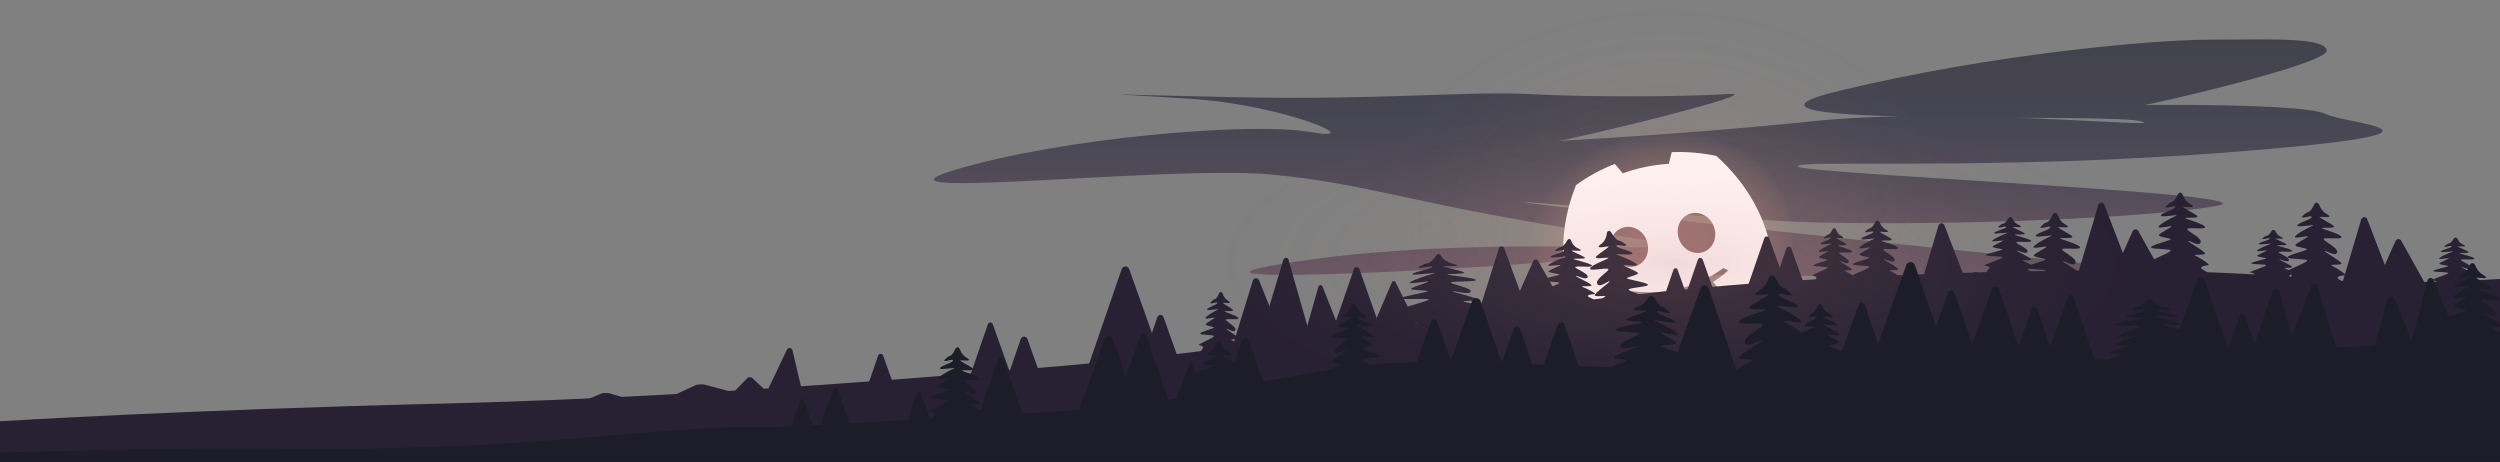 <svg width="2560" height="473" viewBox="0 0 2560 473" fill="none" xmlns="http://www.w3.org/2000/svg">
<rect x="0" y="0" width="2560" height="473" fill="#808080" stroke="none"/>
<path opacity="0.6" d="M1622.14 265.21C1492.77 277.61 1131.32 294.62 1346.46 265.21C1561.6 235.8 1850.07 269.95 1650.39 240.49C1450.71 211.03 1404.1 187.96 1299.95 178.59C1195.79 169.22 869.96 206.44 978.07 173.9C1086.18 141.35 1280.22 124.45 1341.89 135.22C1403.55 146 1316.4 107.54 1219.77 101.22C1123.14 94.9 1110.85 96.33 1262.94 99.49C1415.02 102.65 1504.57 93.05 1564.95 96.3C1625.33 99.55 1724.04 99.24 1769.64 96.3C1815.24 93.36 1603.02 144.57 1593.78 144.51C1584.54 144.45 1710.72 139.19 1857.3 124.02C2003.88 108.84 2229.56 133 2191.28 124.02C2153 115.04 1723.56 131.63 1882.84 93.14C2042.12 54.65 2206.15 40.65 2262.61 40.65C2319.07 40.65 2380.14 37.48 2382.56 51.49C2384.98 65.49 2198.78 108.01 2195.01 107.65C2191.24 107.3 2360.63 105.75 2381.09 116.59C2401.55 127.43 2544.37 134.94 2291.97 155.19C2039.57 175.44 1830.6 162.76 1841.4 170.64C1852.2 178.53 2341.32 198.65 2268.83 211.04C2196.34 223.43 2004.94 230.92 1865.48 227.95C1726.02 224.98 1332.19 182.23 1740.02 227.95C2147.84 273.67 2356.22 285.07 2108.67 285.22C1861.12 285.37 1802.98 279.16 1746.66 282.26C1690.33 285.37 1613.37 263.66 1613.37 263.66" fill="url(#paint0_linear_4503_28016)"/>
<path opacity="0.2" d="M1710.43 456.98C1879.09 456.98 2015.82 354.762 2015.82 228.67C2015.82 102.578 1879.09 0.36 1710.43 0.36C1541.77 0.36 1405.04 102.578 1405.04 228.67C1405.04 354.762 1541.77 456.98 1710.43 456.98Z" fill="url(#paint1_radial_4503_28016)"/>
<path opacity="0.6" d="M1719.9 362.12C1794.99 347.457 1846 285.13 1833.85 222.909C1821.7 160.688 1750.98 122.134 1675.9 136.797C1600.82 151.46 1549.8 213.787 1561.95 276.008C1574.1 338.229 1644.82 376.783 1719.9 362.12Z" fill="url(#paint2_radial_4503_28016)"/>
<path d="M1757.64 159.72C1742.81 156.53 1727.43 155.16 1711.86 155.8C1711.74 156.18 1711.63 156.57 1711.51 156.98C1710.79 159.49 1710.07 162.41 1709.5 165.1C1709.31 166.02 1709.13 166.91 1708.98 167.75C1692.5 168.77 1676.72 172.04 1661.63 177.57C1659.33 174.49 1656.12 170.68 1653.5 167.9C1639.09 173.48 1625.78 180.81 1613.81 189.57C1611.48 195.41 1609.49 201.17 1607.82 206.84C1601.91 226.86 1599.93 245.85 1601.04 264.05C1601.93 278.74 1604.84 292.91 1609.3 306.67C1609.67 307.82 1610.06 308.97 1610.45 310.12C1615.96 312.49 1621.34 314.52 1626.63 316.26C1628.29 316.81 1629.94 317.32 1631.57 317.81C1644.59 321.69 1656.98 323.82 1668.97 324.82C1671.87 318.42 1674.22 311.76 1675.98 304.9C1669.27 303.95 1662.7 302.42 1656.35 300.38C1657.58 299.03 1658.77 297.64 1659.9 296.22C1697.61 304.33 1734.63 296.65 1764.67 274.51C1766.36 275.34 1768.07 276.13 1769.78 276.87C1764.94 281.24 1759.68 285.23 1754.04 288.74C1758.76 294.24 1763.91 299.36 1769.47 304.01C1785.36 295.4 1800.9 284.05 1815.78 267.57C1809.7 223.34 1789.06 188.18 1757.64 159.73V159.72ZM1673.21 272.98C1662.98 275.1 1652.41 267.75 1649.77 256.68C1647.12 245.61 1653.15 234.81 1663.56 232.65C1673.97 230.49 1684.53 237.84 1687.01 248.96C1689.67 260.02 1683.63 270.82 1673.22 272.98H1673.21ZM1742.01 258.72C1731.78 260.84 1721.21 253.49 1718.56 242.42C1715.91 231.35 1721.94 220.55 1732.35 218.39C1742.76 216.23 1753.32 223.58 1755.8 234.7C1758.45 245.77 1752.42 256.56 1742.01 258.72Z" fill="#FFF3F3"/>
<path d="M1252.24 301.25C1251.28 298.52 1249.37 298.23 1248.25 300.69C1246.95 303.55 1245.55 305.82 1244.28 306.25C1242.07 307.01 1242.07 307.49 1239.93 309.4C1238.13 311.01 1241.36 310.77 1243.11 310.16C1244.72 309.6 1248.01 309.11 1245.87 311.11C1244.09 312.77 1235.79 315.23 1236.06 316.93C1236.33 318.63 1250.08 315.59 1247.32 316.93C1241.05 319.96 1234.2 324.46 1234.33 325.8C1234.47 327.14 1243.65 324.75 1243.86 325.32C1244.07 325.89 1236.12 330.09 1234.74 331.8C1233.36 333.51 1242.75 334.38 1243.17 335.33C1243.59 336.28 1228.46 339.9 1228.95 341.68C1229.45 343.46 1245.1 342.47 1243.03 344.57C1240.96 346.67 1226.31 352.78 1227.56 353.16C1228.81 353.54 1233.36 354.69 1231.7 356.59C1230.04 358.5 1226.58 365.17 1227.48 365.75C1228.38 366.33 1266.93 373.57 1266.93 373.57C1266.93 373.57 1268.17 364.03 1271.49 364.99C1274.81 365.94 1271.35 361.75 1266.93 359.27C1262.51 356.79 1268.45 355.65 1270.52 355.65C1272.59 355.65 1265.68 350.5 1261.82 348.59C1257.95 346.68 1265.55 348.02 1267.9 346.87C1270.25 345.73 1254.64 337.05 1255.88 336.67C1257.12 336.29 1264.03 341.53 1265 337.72C1265.97 333.91 1253.4 328.28 1255.47 327.13C1257.54 325.99 1269.7 328.18 1268.04 325.51C1266.38 322.84 1252.64 319.31 1253.88 318.74C1255.12 318.17 1263.34 319.22 1262.65 317.5C1261.96 315.78 1250.22 310.06 1252.57 310.06C1254.92 310.06 1260.93 311.01 1258.99 309.01C1257.95 307.93 1254.28 307.01 1252.24 301.24V301.25Z" fill="#282133"/>
<path d="M1880.35 235.7C1879.39 233.26 1877.48 233 1876.36 235.2C1875.06 237.76 1873.66 239.78 1872.39 240.17C1870.18 240.85 1870.18 241.28 1868.04 242.98C1866.24 244.41 1869.47 244.2 1871.22 243.66C1872.83 243.16 1876.12 242.72 1873.98 244.51C1872.2 245.99 1863.9 248.19 1864.17 249.71C1864.44 251.23 1878.19 248.52 1875.43 249.71C1869.16 252.42 1862.31 256.44 1862.44 257.63C1862.58 258.82 1871.76 256.69 1871.97 257.2C1872.18 257.71 1864.23 261.46 1862.85 262.99C1861.47 264.52 1870.86 265.29 1871.28 266.14C1871.69 266.99 1856.57 270.23 1857.06 271.81C1857.56 273.4 1873.21 272.51 1871.14 274.39C1869.07 276.27 1854.42 281.72 1855.67 282.06C1856.92 282.4 1861.47 283.42 1859.81 285.13C1858.15 286.84 1854.69 292.8 1855.59 293.31C1856.49 293.82 1895.04 300.29 1895.04 300.29C1895.04 300.29 1896.28 291.77 1899.6 292.62C1902.92 293.47 1899.46 289.72 1895.04 287.51C1890.62 285.3 1896.56 284.27 1898.63 284.27C1900.7 284.27 1893.79 279.67 1889.93 277.97C1886.06 276.27 1893.66 277.46 1896.01 276.44C1898.36 275.42 1882.75 267.67 1883.99 267.33C1885.23 266.99 1892.14 271.67 1893.11 268.27C1894.08 264.86 1881.51 259.84 1883.58 258.82C1885.65 257.8 1897.81 259.76 1896.15 257.37C1894.49 254.99 1880.75 251.83 1881.99 251.32C1883.23 250.81 1891.45 251.75 1890.76 250.21C1890.07 248.68 1878.33 243.57 1880.68 243.57C1883.03 243.57 1889.04 244.42 1887.1 242.63C1886.06 241.66 1882.39 240.85 1880.35 235.69V235.7Z" fill="#282133"/>
<path d="M1924.94 228.1C1923.81 225.23 1921.56 224.92 1920.23 227.51C1918.69 230.52 1917.05 232.9 1915.56 233.37C1912.96 234.17 1912.96 234.67 1910.43 236.68C1908.31 238.37 1912.12 238.12 1914.17 237.48C1916.06 236.89 1919.95 236.38 1917.43 238.48C1915.34 240.23 1905.55 242.82 1905.87 244.6C1906.19 246.38 1922.39 243.2 1919.14 244.6C1911.75 247.79 1903.68 252.53 1903.84 253.93C1904 255.33 1914.82 252.83 1915.07 253.43C1915.32 254.03 1905.96 258.45 1904.33 260.25C1902.7 262.06 1913.77 262.96 1914.26 263.96C1914.75 264.96 1896.92 268.77 1897.51 270.64C1898.1 272.51 1916.54 271.47 1914.1 273.68C1911.66 275.89 1894.41 282.32 1895.87 282.72C1897.33 283.12 1902.71 284.33 1900.75 286.33C1898.8 288.34 1894.71 295.36 1895.78 295.96C1896.85 296.56 1942.26 304.19 1942.26 304.19C1942.26 304.19 1943.72 294.16 1947.63 295.16C1951.54 296.16 1947.47 291.75 1942.26 289.14C1937.05 286.53 1944.05 285.33 1946.49 285.33C1948.93 285.33 1940.79 279.91 1936.24 277.9C1931.69 275.89 1940.63 277.3 1943.4 276.09C1946.17 274.89 1927.77 265.75 1929.24 265.35C1930.7 264.95 1938.84 270.47 1939.98 266.45C1941.12 262.44 1926.31 256.52 1928.75 255.31C1931.19 254.1 1945.51 256.41 1943.56 253.6C1941.61 250.79 1925.41 247.08 1926.88 246.48C1928.34 245.88 1938.03 246.98 1937.22 245.18C1936.41 243.37 1922.57 237.35 1925.34 237.35C1928.11 237.35 1935.19 238.35 1932.91 236.25C1931.68 235.11 1927.36 234.15 1924.95 228.07L1924.94 228.1Z" fill="#282133"/>
<path d="M2061.14 224.31C2060.01 221.82 2057.76 221.55 2056.43 223.8C2054.89 226.42 2053.25 228.48 2051.76 228.88C2049.16 229.58 2049.16 230.01 2046.63 231.76C2044.51 233.23 2048.32 233.01 2050.37 232.46C2052.26 231.95 2056.15 231.5 2053.63 233.33C2051.54 234.85 2041.75 237.1 2042.07 238.65C2042.39 240.2 2058.59 237.43 2055.34 238.65C2047.95 241.42 2039.88 245.53 2040.04 246.75C2040.2 247.97 2051.02 245.79 2051.27 246.31C2051.52 246.83 2042.16 250.67 2040.53 252.24C2038.9 253.81 2049.97 254.59 2050.46 255.46C2050.95 256.33 2033.12 259.64 2033.71 261.26C2034.3 262.88 2052.74 261.98 2050.3 263.9C2047.86 265.82 2030.61 271.4 2032.07 271.75C2033.53 272.1 2038.91 273.14 2036.95 274.89C2035 276.63 2030.91 282.73 2031.98 283.26C2033.05 283.79 2078.46 290.41 2078.46 290.41C2078.46 290.41 2079.92 281.7 2083.83 282.57C2087.74 283.44 2083.67 279.61 2078.46 277.34C2073.25 275.07 2080.25 274.03 2082.69 274.03C2085.13 274.03 2076.99 269.32 2072.44 267.58C2067.88 265.84 2076.83 267.06 2079.6 266.01C2082.37 264.96 2063.97 257.03 2065.44 256.69C2066.91 256.35 2075.04 261.13 2076.18 257.65C2077.32 254.17 2062.51 249.02 2064.95 247.98C2067.39 246.93 2081.71 248.94 2079.76 246.5C2077.81 244.06 2061.61 240.84 2063.08 240.31C2064.55 239.78 2074.23 240.75 2073.42 239.18C2072.61 237.61 2058.77 232.38 2061.54 232.38C2064.31 232.38 2071.39 233.25 2069.11 231.42C2067.88 230.43 2063.56 229.6 2061.15 224.32L2061.14 224.31Z" fill="#282133"/>
<path d="M2107.43 220.99C2106.07 217.41 2103.38 217.02 2101.8 220.25C2099.96 224.01 2098 226.98 2096.21 227.56C2093.09 228.56 2093.09 229.19 2090.08 231.69C2087.54 233.8 2092.1 233.49 2094.56 232.69C2096.83 231.96 2101.47 231.31 2098.46 233.94C2095.96 236.12 2084.24 239.35 2084.63 241.58C2085.02 243.81 2104.39 239.83 2100.5 241.58C2091.66 245.56 2082 251.47 2082.19 253.23C2082.38 254.98 2095.33 251.85 2095.63 252.6C2095.93 253.35 2084.72 258.86 2082.78 261.12C2080.83 263.37 2094.08 264.5 2094.66 265.75C2095.24 267 2073.92 271.76 2074.62 274.09C2075.32 276.42 2097.39 275.12 2094.47 277.89C2091.55 280.66 2070.9 288.67 2072.66 289.17C2074.41 289.67 2080.84 291.17 2078.5 293.68C2076.16 296.18 2071.28 304.95 2072.55 305.7C2073.82 306.45 2128.16 315.97 2128.16 315.97C2128.16 315.97 2129.91 303.45 2134.59 304.7C2139.27 305.95 2134.4 300.44 2128.16 297.19C2121.93 293.93 2130.3 292.43 2133.22 292.43C2136.14 292.43 2126.4 285.67 2120.95 283.16C2115.5 280.66 2126.21 282.41 2129.52 280.91C2132.83 279.41 2110.82 268.01 2112.58 267.51C2114.34 267.01 2124.07 273.9 2125.43 268.89C2126.79 263.88 2109.07 256.49 2111.99 254.99C2114.91 253.49 2132.05 256.37 2129.71 252.86C2127.37 249.35 2107.99 244.72 2109.75 243.97C2111.5 243.22 2123.09 244.6 2122.12 242.34C2121.15 240.09 2104.59 232.57 2107.9 232.57C2111.21 232.57 2119.68 233.82 2116.96 231.19C2115.49 229.77 2110.32 228.57 2107.44 220.99H2107.43Z" fill="#282133"/>
<path d="M2235.5 200.2C2234.14 196.62 2231.45 196.23 2229.87 199.46C2228.03 203.22 2226.07 206.19 2224.28 206.77C2221.16 207.77 2221.16 208.4 2218.15 210.9C2215.61 213.01 2220.17 212.7 2222.63 211.9C2224.9 211.17 2229.54 210.52 2226.53 213.15C2224.03 215.33 2212.31 218.56 2212.7 220.79C2213.09 223.01 2232.46 219.04 2228.57 220.79C2219.73 224.77 2210.07 230.68 2210.26 232.44C2210.45 234.2 2223.4 231.06 2223.7 231.81C2224 232.56 2212.79 238.07 2210.85 240.33C2208.9 242.58 2222.15 243.71 2222.73 244.96C2223.31 246.21 2201.99 250.97 2202.69 253.3C2203.39 255.63 2225.46 254.33 2222.54 257.1C2219.62 259.86 2198.97 267.88 2200.73 268.38C2202.48 268.88 2208.91 270.38 2206.57 272.89C2204.23 275.39 2199.35 284.16 2200.62 284.91C2201.89 285.66 2256.23 295.18 2256.23 295.18C2256.23 295.18 2257.98 282.66 2262.66 283.91C2267.33 285.16 2262.47 279.65 2256.23 276.4C2250 273.14 2258.37 271.64 2261.29 271.64C2264.21 271.64 2254.47 264.88 2249.02 262.37C2243.57 259.87 2254.28 261.62 2257.59 260.12C2260.9 258.62 2238.89 247.22 2240.65 246.72C2242.4 246.22 2252.14 253.11 2253.5 248.1C2254.86 243.09 2237.14 235.7 2240.06 234.2C2242.98 232.7 2260.12 235.58 2257.78 232.07C2255.44 228.56 2236.06 223.93 2237.82 223.18C2239.57 222.43 2251.16 223.81 2250.19 221.55C2249.22 219.3 2232.66 211.78 2235.97 211.78C2239.28 211.78 2247.75 213.03 2245.03 210.4C2243.56 208.98 2238.39 207.78 2235.51 200.2H2235.5Z" fill="#282133"/>
<path d="M2375.22 210.45C2373.86 206.87 2371.17 206.48 2369.59 209.71C2367.75 213.47 2365.79 216.44 2364 217.02C2360.88 218.02 2360.88 218.65 2357.87 221.15C2355.33 223.26 2359.89 222.95 2362.35 222.15C2364.62 221.42 2369.26 220.77 2366.25 223.4C2363.75 225.58 2352.03 228.81 2352.42 231.04C2352.81 233.26 2372.18 229.29 2368.29 231.04C2359.45 235.02 2349.79 240.93 2349.98 242.69C2350.17 244.44 2363.12 241.31 2363.42 242.06C2363.72 242.81 2352.51 248.32 2350.57 250.58C2348.63 252.84 2361.87 253.96 2362.45 255.21C2363.03 256.46 2341.71 261.22 2342.41 263.55C2343.11 265.88 2365.18 264.58 2362.26 267.35C2359.34 270.11 2338.69 278.13 2340.45 278.63C2342.2 279.13 2348.63 280.63 2346.29 283.14C2343.95 285.64 2339.07 294.41 2340.34 295.16C2341.61 295.91 2395.95 305.43 2395.95 305.43C2395.95 305.43 2397.7 292.91 2402.38 294.16C2407.05 295.41 2402.19 289.9 2395.95 286.65C2389.72 283.39 2398.09 281.89 2401.01 281.89C2403.93 281.89 2394.19 275.13 2388.74 272.62C2383.29 270.12 2394 271.87 2397.31 270.37C2400.62 268.87 2378.61 257.47 2380.37 256.97C2382.12 256.47 2391.86 263.36 2393.22 258.35C2394.58 253.34 2376.86 245.95 2379.78 244.45C2382.7 242.95 2399.84 245.83 2397.5 242.32C2395.16 238.81 2375.78 234.18 2377.54 233.43C2379.29 232.68 2390.88 234.06 2389.91 231.8C2388.94 229.55 2372.38 222.03 2375.69 222.03C2379 222.03 2387.47 223.28 2384.75 220.65C2383.28 219.23 2378.11 218.03 2375.23 210.45H2375.22Z" fill="#282133"/>
<path d="M2330.2 237.21C2329.17 235.02 2327.13 234.79 2325.94 236.76C2324.55 239.06 2323.06 240.87 2321.7 241.22C2319.34 241.83 2319.34 242.21 2317.05 243.74C2315.13 245.03 2318.58 244.84 2320.44 244.35C2322.16 243.9 2325.68 243.51 2323.39 245.11C2321.49 246.44 2312.62 248.42 2312.92 249.78C2313.22 251.14 2327.89 248.71 2324.94 249.78C2318.25 252.21 2310.93 255.82 2311.07 256.89C2311.21 257.96 2321.02 256.05 2321.25 256.51C2321.48 256.97 2312.99 260.33 2311.51 261.71C2310.03 263.09 2320.07 263.78 2320.51 264.54C2320.95 265.3 2304.8 268.21 2305.33 269.63C2305.86 271.05 2322.57 270.26 2320.36 271.95C2318.15 273.64 2302.51 278.53 2303.84 278.84C2305.17 279.15 2310.04 280.06 2308.27 281.59C2306.5 283.12 2302.8 288.47 2303.77 288.93C2304.74 289.39 2345.89 295.2 2345.89 295.2C2345.89 295.2 2347.22 287.55 2350.76 288.32C2354.3 289.08 2350.61 285.72 2345.89 283.73C2341.17 281.74 2347.51 280.82 2349.73 280.82C2351.95 280.82 2344.57 276.69 2340.44 275.16C2336.31 273.63 2344.42 274.7 2346.93 273.78C2349.44 272.86 2332.77 265.9 2334.1 265.6C2335.43 265.29 2342.8 269.5 2343.84 266.44C2344.87 263.38 2331.45 258.87 2333.66 257.95C2335.87 257.03 2348.85 258.79 2347.08 256.65C2345.31 254.51 2330.63 251.68 2331.96 251.22C2333.29 250.76 2342.06 251.6 2341.33 250.23C2340.59 248.85 2328.05 244.26 2330.56 244.26C2333.07 244.26 2339.48 245.02 2337.42 243.42C2336.31 242.55 2332.39 241.82 2330.21 237.19L2330.2 237.21Z" fill="#282133"/>
<path d="M2516.71 245.14C2515.68 242.95 2513.64 242.72 2512.45 244.69C2511.06 246.99 2509.57 248.8 2508.21 249.15C2505.85 249.76 2505.85 250.14 2503.56 251.67C2501.64 252.96 2505.09 252.77 2506.95 252.28C2508.67 251.83 2512.19 251.44 2509.9 253.04C2508 254.37 2499.13 256.35 2499.43 257.71C2499.73 259.07 2514.4 256.64 2511.45 257.71C2504.76 260.14 2497.44 263.75 2497.58 264.82C2497.73 265.89 2507.53 263.98 2507.76 264.44C2507.99 264.9 2499.5 268.26 2498.02 269.64C2496.54 271.02 2506.58 271.71 2507.02 272.47C2507.46 273.23 2491.31 276.14 2491.84 277.56C2492.37 278.98 2509.08 278.19 2506.87 279.88C2504.66 281.57 2489.02 286.46 2490.35 286.77C2491.68 287.08 2496.55 287.99 2494.78 289.52C2493.01 291.05 2489.31 296.4 2490.28 296.86C2491.24 297.32 2532.4 303.13 2532.4 303.13C2532.4 303.13 2533.73 295.48 2537.27 296.25C2540.81 297.01 2537.12 293.65 2532.4 291.66C2527.68 289.67 2534.02 288.75 2536.24 288.75C2538.46 288.75 2531.08 284.62 2526.95 283.09C2522.82 281.56 2530.93 282.63 2533.44 281.71C2535.95 280.79 2519.28 273.83 2520.61 273.53C2521.94 273.23 2529.31 277.43 2530.35 274.37C2531.38 271.31 2517.96 266.8 2520.17 265.88C2522.38 264.96 2535.36 266.72 2533.59 264.58C2531.82 262.44 2517.14 259.61 2518.47 259.15C2519.8 258.69 2528.57 259.53 2527.84 258.16C2527.11 256.79 2514.56 252.19 2517.07 252.19C2519.58 252.19 2525.99 252.95 2523.93 251.35C2522.82 250.48 2518.9 249.75 2516.72 245.12L2516.71 245.14Z" fill="#282133"/>
<path d="M765.53 386.82L745.93 407.16L793.21 408.48L770.1 386.9C769.29 386.14 766.23 386.09 765.52 386.82H765.53Z" fill="#282133"/>
<path d="M712.7 394.21L679.55 409.63L763.83 405.06L720.85 393.74C719.34 393.34 713.89 393.66 712.7 394.22V394.21Z" fill="#282133"/>
<path d="M615.91 402.92L582.25 417.18L666.63 415.52L624.07 402.72C622.58 402.27 617.12 402.4 615.91 402.91V402.92Z" fill="#282133"/>
<path d="M899.21 364.11L876.17 431.06L928.72 432.48L904.29 364.09C903.43 361.69 900.03 361.71 899.2 364.12L899.21 364.11Z" fill="#282133"/>
<path d="M1011.55 332.11L988.51 399.06L1041.06 400.48L1016.63 332.09C1015.77 329.69 1012.37 329.71 1011.54 332.12L1011.55 332.11Z" fill="#282133"/>
<path d="M1045.24 347.15L1014.37 436.86L1084.8 438.76L1052.06 347.11C1050.91 343.89 1046.35 343.92 1045.24 347.15Z" fill="#282133"/>
<path d="M1148.57 275.62L1113.66 377.05L1193.29 379.2L1156.28 275.57C1154.98 271.93 1149.83 271.96 1148.57 275.61V275.62Z" fill="#282133"/>
<path d="M1185.14 324.7L1156.75 407.2L1221.51 408.95L1191.41 324.67C1190.35 321.71 1186.16 321.74 1185.14 324.71V324.7Z" fill="#282133"/>
<path d="M1713.62 276.24L1694.36 332.2L1738.29 333.39L1717.87 276.22C1717.15 274.21 1714.31 274.23 1713.62 276.24Z" fill="#282133"/>
<path d="M1738.62 265.87L1716.34 330.61L1767.17 331.98L1743.55 265.84C1742.72 263.52 1739.43 263.54 1738.63 265.87H1738.62Z" fill="#282133"/>
<path d="M1806.7 243.87L1784.42 308.61L1835.25 309.98L1811.63 243.84C1810.8 241.52 1807.51 241.54 1806.71 243.87H1806.7Z" fill="#282133"/>
<path d="M1829.32 254.31L1807.04 319.05L1857.87 320.42L1834.25 254.28C1833.42 251.96 1830.13 251.98 1829.33 254.31H1829.32Z" fill="#282133"/>
<path d="M805.79 358.1L771.15 430.82L830.37 439.17L811.54 358.72C810.88 355.9 807.03 355.48 805.78 358.1H805.79Z" fill="#282133"/>
<path d="M1314.24 265.87L1285.3 361.47L1346.97 362.59L1319.42 265.91C1318.68 263.32 1315.02 263.29 1314.24 265.87Z" fill="#282133"/>
<path d="M1282.89 287.28L1258.99 364.95L1320.68 365.56L1289.29 287.02C1288.1 284.05 1283.84 284.22 1282.9 287.28H1282.89Z" fill="#282133"/>
<path d="M1350.03 293.58L1332.9 354L1379.99 358.6L1354.27 293.37C1353.48 291.37 1350.61 291.52 1350.03 293.58Z" fill="#282133"/>
<path d="M1386.42 275.61L1360.85 349.61L1419.36 352.94L1392.03 275.59C1391.09 272.94 1387.34 272.95 1386.42 275.61Z" fill="#282133"/>
<path d="M1425.32 289.09L1403.07 341.05L1459.86 350.88L1429.02 288.98C1428.24 287.42 1426 287.49 1425.32 289.09Z" fill="#282133"/>
<path d="M1534.85 254.32L1512.75 324.39C1512.2 326.13 1513.38 327.94 1515.19 328.15L1564.95 333.85C1567.09 334.1 1568.75 332 1568.01 329.97L1540.35 254.21C1539.4 251.61 1535.69 251.69 1534.86 254.33L1534.85 254.32Z" fill="#282133"/>
<path d="M1569.99 267.39L1546.3 320.47L1604.92 320.43L1575.12 267.16C1573.97 265.1 1570.95 265.23 1569.99 267.39Z" fill="#282133"/>
<path d="M1475.38 261.59C1474.46 259.88 1472.05 259.8 1470.94 261.39C1468.16 265.38 1464.87 268.99 1461.69 269.67C1457.36 270.61 1457.4 271.07 1453.31 273.12C1449.87 274.84 1456.3 274.33 1459.72 273.58C1462.87 272.89 1469.4 272.12 1465.32 274.26C1461.94 276.04 1445.6 279.17 1446.32 280.8C1447.03 282.43 1474.14 278.26 1468.77 279.8C1456.56 283.31 1443.32 288.3 1443.72 289.59C1444.12 290.88 1462.21 287.74 1462.68 288.28C1463.15 288.82 1447.71 293.61 1445.12 295.41C1442.53 297.2 1461.34 297.21 1462.26 298.1C1463.18 298.99 1433.36 303.86 1434.52 305.55C1435.68 307.24 1466.8 304.89 1462.86 307.12C1458.93 309.35 1430.31 316.6 1432.82 316.86C1435.33 317.12 1444.53 317.83 1441.41 319.84C1438.29 321.85 1432.01 328.66 1433.87 329.13C1435.54 329.56 1498.55 332.56 1511.11 333.16C1512.3 333.22 1513.4 332.48 1513.76 331.34C1514.62 328.63 1516.8 324.04 1521.55 324.49C1528.25 325.13 1520.97 321.34 1511.92 319.32C1502.87 317.29 1514.61 315.65 1518.74 315.47C1522.87 315.29 1508.61 310.88 1500.72 309.36C1492.83 307.84 1508.1 308.47 1512.68 307.15C1517.25 305.83 1485.3 298.75 1487.75 298.27C1490.19 297.79 1504.46 302.29 1506.03 298.49C1507.6 294.69 1481.99 290.32 1486.02 289.02C1490.05 287.72 1514.49 288.78 1510.93 286.33C1507.37 283.87 1479.63 281.65 1482.05 280.98C1484.47 280.31 1500.96 280.61 1499.42 279C1497.88 277.39 1473.92 272.85 1478.61 272.64C1483.3 272.43 1495.37 272.83 1491.32 271.05C1488.84 269.96 1479.63 269.38 1475.41 261.57L1475.38 261.59Z" fill="#282133"/>
<path d="M1608.76 246.16C1608.23 244.51 1606.01 244.26 1605.14 245.76C1603.1 249.26 1600.84 252.25 1598.84 252.75C1595.9 253.47 1595.9 253.94 1593.03 255.78C1590.62 257.33 1594.91 257.13 1597.22 256.55C1599.36 256.02 1603.73 255.57 1600.86 257.51C1598.49 259.12 1587.45 261.44 1587.79 263.1C1588.13 264.76 1606.36 261.92 1602.69 263.2C1594.35 266.11 1585.21 270.44 1585.37 271.74C1585.53 273.05 1597.72 270.8 1597.99 271.36C1598.26 271.92 1587.68 275.95 1585.83 277.61C1583.98 279.27 1596.4 280.2 1596.93 281.13C1597.46 282.06 1577.39 285.46 1578.02 287.2C1578.65 288.94 1599.38 288.12 1596.61 290.15C1593.84 292.19 1574.36 298.01 1576 298.4C1577.64 298.79 1583.66 299.94 1581.44 301.79C1579.22 303.64 1574.53 310.12 1575.72 310.69C1576.91 311.26 1627.82 318.68 1627.82 318.68C1627.82 318.68 1629.61 309.38 1633.98 310.34C1638.35 311.3 1633.84 307.17 1628.03 304.71C1622.22 302.25 1630.09 301.19 1632.84 301.2C1635.58 301.22 1626.52 296.13 1621.42 294.23C1616.33 292.33 1626.37 293.71 1629.49 292.61C1632.62 291.51 1612.08 282.9 1613.73 282.54C1615.38 282.18 1624.45 287.36 1625.78 283.65C1627.12 279.93 1610.56 274.33 1613.32 273.23C1616.08 272.13 1632.14 274.38 1629.98 271.76C1627.82 269.14 1609.68 265.57 1611.34 265.02C1612.99 264.47 1623.86 265.57 1622.97 263.89C1622.08 262.21 1606.62 256.51 1609.73 256.53C1612.84 256.55 1620.78 257.54 1618.25 255.56C1616.75 254.39 1611.07 253.39 1608.74 246.14L1608.76 246.16Z" fill="#282133"/>
<path d="M1645.52 238.41C1645.73 236.4 1648.36 235.78 1649.45 237.48C1652.37 242.02 1655.4 245.84 1657.63 246.35C1660.94 247.12 1661.05 247.75 1664.52 250.04C1667.44 251.97 1662.8 252.02 1660.19 251.41C1657.78 250.85 1653 250.56 1656.49 252.98C1659.39 254.99 1671.73 257.33 1671.73 259.61C1671.73 261.89 1651.55 259.4 1655.77 260.87C1665.35 264.2 1676.11 269.41 1676.22 271.2C1676.33 272.99 1662.76 270.85 1662.6 271.63C1662.44 272.41 1674.66 277.1 1677.02 279.22C1679.37 281.35 1666.25 283.53 1665.88 284.85C1665.51 286.17 1687.79 289.28 1687.49 291.7C1687.19 294.11 1664.77 294.55 1668.2 297.11C1671.62 299.67 1693.78 306.14 1692.11 306.79C1690.43 307.44 1684.23 309.46 1687.02 311.81C1689.81 314.16 1694.27 335.54 1693.12 336.4C1691.97 337.26 1640.97 338.28 1640.97 338.28C1640.97 338.28 1637.02 325.76 1632.54 327.39C1628.06 329.03 1631.99 323.07 1637.69 319.28C1643.39 315.49 1634.7 314.64 1631.77 314.87C1628.84 315.1 1637.44 307.49 1642.49 304.53C1647.54 301.57 1637.07 304.19 1633.48 302.93C1629.89 301.67 1650.03 288.41 1648.18 288.04C1646.33 287.67 1637.74 295.41 1635.49 290.45C1633.24 285.49 1649.77 276.62 1646.57 275.33C1643.37 274.04 1626.64 278.31 1628.37 274.58C1630.11 270.85 1648.78 264.63 1646.89 264.01C1645 263.39 1633.58 265.7 1634.17 263.34C1634.76 260.98 1650.09 252.07 1646.76 252.34C1643.43 252.6 1635.13 254.54 1637.41 251.66C1638.75 249.97 1644.52 248.2 1645.52 238.41Z" fill="#282133"/>
<path d="M1984.96 230.99L1963.38 303.82L2021.41 309.44L1991.12 230.75C1990 227.85 1985.85 228.02 1984.97 230.99H1984.96Z" fill="#282133"/>
<path d="M2020.15 280.47L1996.66 332.81L2055.28 332.89L2025.96 280.21C2024.66 277.87 2021.25 278.02 2020.16 280.46L2020.15 280.47Z" fill="#282133"/>
<path d="M2148.66 209.91L2127.08 282.74L2185.11 288.36L2154.82 209.67C2153.7 206.77 2149.55 206.94 2148.67 209.91H2148.66Z" fill="#282133"/>
<path d="M2183.85 236.84L2160.36 289.18L2218.98 289.26L2189.66 236.58C2188.36 234.24 2184.95 234.39 2183.86 236.83L2183.85 236.84Z" fill="#282133"/>
<path d="M2417.87 224.7L2396.29 297.53L2454.32 303.15L2424.03 224.46C2422.91 221.56 2418.76 221.73 2417.88 224.7H2417.87Z" fill="#282133"/>
<path d="M2453.06 246.73L2429.57 299.07L2488.19 299.15L2458.87 246.47C2457.57 244.13 2454.16 244.28 2453.07 246.72L2453.06 246.73Z" fill="#282133"/>
<path d="M1090.84 374.42C851.64 395.14 644.22 408.64 449.64 413.36C192.01 419.6 0 431.35 0 431.35V473H2560V285.64C2560 285.64 2446.61 293.92 2352.16 284.44C2252.71 274.46 2061.18 273.94 1840.82 287.11C1594.02 301.86 1321.5 354.43 1090.83 374.41L1090.84 374.42Z" fill="#282133"/>
<path opacity="0.2" d="M1710.43 445.38C1974.75 445.38 2189.02 369.931 2189.02 276.86C2189.02 183.789 1974.75 108.34 1710.43 108.34C1446.11 108.34 1231.84 183.789 1231.84 276.86C1231.84 369.931 1446.11 445.38 1710.43 445.38Z" fill="url(#paint3_radial_4503_28016)"/>
<path opacity="0.5" d="M1856.3 355.92C1856.66 356.02 1855.9 356.65 1854.55 357.57C1854.55 357.27 1854.33 356.95 1853.91 356.61C1855.01 356.14 1855.9 355.8 1856.3 355.92Z" fill="#1D1D2A"/>
<path d="M516.7 454.27C480.64 456.35 399.56 459.39 358.53 459.42C288.04 459.47 200.64 458.35 122.64 460.35C59.53 461.97 0 463.35 0 463.35V473H2560V348.14H2559.08C2559.28 347.88 2559.59 347.65 2560 347.46V340.59C2557.62 339.02 2555.02 337.49 2553.01 336.52C2548.02 334.13 2555.84 335.47 2560 334.85V331.87C2555.13 327.81 2542.11 320.59 2543.43 320.23C2545.16 319.77 2555.48 327.11 2556.49 322.02C2557.5 316.93 2539.1 308.84 2541.93 307.38C2542.91 306.88 2545.65 306.96 2548.7 307.14C2554.46 307.47 2561.35 308.11 2559.64 305.72C2558.99 304.8 2557.25 303.77 2555.03 302.75C2553.69 302.12 2552.17 301.49 2550.61 300.88C2544.51 298.51 2537.85 296.45 2538.87 296.02C2540.12 295.5 2546.68 296.28 2549.73 295.84C2550.88 295.68 2551.53 295.35 2551.22 294.71C2550.94 294.15 2549.75 293.26 2548.13 292.22C2543 288.93 2533.65 284.21 2536.18 284.29C2538.37 284.35 2542.83 285.03 2544.81 284.71C2545.86 284.54 2546.22 284.1 2545.21 283.14C2544.85 282.81 2544.31 282.48 2543.65 282.09C2542.28 281.26 2540.38 280.15 2538.5 278.09C2537.02 276.48 2535.56 274.29 2534.38 271.2C2533.49 268.88 2530.22 268.84 2529.28 271.15C2527.67 275.1 2525.86 278.26 2524.04 278.81C2520.97 279.75 2521.02 280.39 2518.16 282.87C2515.75 284.95 2520.33 284.77 2522.75 284.03C2524.98 283.34 2529.61 282.81 2526.76 285.42C2525.99 286.12 2524.25 286.91 2522.26 287.74C2518.15 289.45 2513.01 291.31 2513.38 292.85C2513.58 293.66 2516.09 293.74 2519.1 293.59C2521.47 293.47 2524.16 293.2 2526.25 293.02C2529.04 292.78 2530.78 292.69 2529.38 293.31C2527.52 294.14 2525.63 295.05 2523.81 296C2522.92 296.46 2522.06 296.93 2521.22 297.39C2518.87 298.71 2516.74 300.02 2515.11 301.19H2515.1C2514.53 301.6 2514.02 301.99 2513.58 302.36C2512.36 303.37 2511.69 304.2 2511.78 304.71C2511.98 305.82 2516.95 305.17 2520.81 304.69C2523.19 304.39 2525.14 304.16 2525.27 304.46C2525.29 304.51 2525.27 304.58 2525.19 304.67C2524.23 305.92 2514.62 310.71 2512.94 312.81C2511.14 315.06 2524.57 316.6 2525.25 317.9C2525.79 318.94 2512.37 321.88 2507.43 324.24L2498.29 302.25L2498.07 301.73L2491.82 286.69C2490.63 283.83 2486.5 284.12 2485.72 287.11L2481.81 302.15V302.17L2469.49 349.47L2452.26 306.01C2452.04 305.47 2451.74 305.01 2451.38 304.64C2449.77 303 2447.01 303.1 2445.5 304.78C2445.11 305.22 2444.8 305.77 2444.62 306.43L2431.67 353.79C2419.18 354.43 2406.06 355.1 2392.41 355.8L2376.92 306.27L2376.62 305.3L2375.55 301.87L2372.58 292.39C2372.5 292.12 2372.38 291.88 2372.23 291.66C2371.01 289.68 2367.84 289.81 2366.91 292.2L2363.14 301.88L2361.88 305.12L2346.72 344.05L2336.62 306.49L2335.39 301.93L2334.4 298.25C2333.44 294.68 2328.42 294.52 2327.24 298.03L2325.91 301.95L2324.82 305.17L2308.66 352.95L2298.22 322.64C2297.49 320.49 2294.46 320.48 2293.7 322.61L2281.58 356.55L2264.72 307.58L2262.9 302.29L2257.28 285.95C2256.13 282.6 2251.39 282.57 2250.2 285.91L2249.46 287.99L2244.3 302.43L2242.24 308.19L2239.82 314.98L2231.58 338.04C2227.6 336.21 2213.6 332.56 2214 332.04C2214.42 331.48 2232.77 333.81 2233.05 332.51C2233.32 331.2 2219.62 326.81 2207.1 323.84C2201.58 322.54 2229.04 325.5 2229.6 323.84C2230.15 322.19 2213.54 319.79 2210 318.16C2205.72 316.21 2212.3 316.69 2215.52 317.23C2219 317.82 2225.47 318.05 2221.87 316.49C2221.01 316.11 2220.32 315.79 2219.74 315.52C2217.41 314.42 2216.7 314.01 2213.17 313.41C2212.08 313.23 2210.94 312.72 2209.79 311.97C2208.27 310.98 2206.73 309.57 2205.24 307.98C2203 305.58 2199.19 305.86 2197.26 308.53C2194.08 312.93 2188.92 314.44 2185.81 315.39H2185.8C2184.93 315.66 2184.23 315.88 2183.77 316.11C2183.65 316.17 2183.55 316.23 2183.46 316.28C2180.64 318.01 2192.05 317.14 2196.61 317.14C2201.17 317.14 2177.84 322.73 2176.46 324.4C2175.08 326.08 2191.5 325.05 2193.99 325.61C2196.47 326.17 2169 329.62 2165.69 332.23C2162.38 334.83 2186.67 332.69 2190.81 333.81C2194.95 334.93 2169.83 340.42 2171.76 344.15C2173.7 347.87 2187.5 342.75 2189.98 343.12C2192.47 343.49 2161.27 351.97 2165.97 353.09C2170.66 354.2 2185.84 352.9 2178.11 354.76C2170.38 356.63 2156.58 361.66 2160.72 361.66C2164.86 361.66 2176.73 362.77 2167.9 365.19C2165.23 365.93 2162.74 366.81 2160.75 367.66C2155.59 367.92 2150.43 368.17 2145.29 368.42L2124.28 307.37L2123.18 304.18C2123.18 304.18 2123.15 304.09 2123.12 304.05C2122.5 302.43 2120.79 301.85 2119.38 302.33C2118.58 302.6 2117.89 303.2 2117.55 304.15L2116.13 308.12L2109.71 326.1L2099.4 354.97L2089.65 326.64L2087.84 321.39L2086.12 316.39C2085.2 313.72 2081.44 313.7 2080.49 316.36L2078.61 321.64L2076.69 326.99L2066.91 354.38L2055.85 322.25L2050.16 305.71L2046.77 295.86C2045.65 292.61 2041.06 292.58 2039.9 295.82L2039.02 298.28L2036.23 306.11L2031.94 318.09L2030.21 322.95L2019.57 352.74L2009.09 322.29L2003.88 307.13L2003.24 305.28L2001.49 300.2C2001.33 299.74 2001.11 299.35 2000.83 299.02C2000.13 298.18 1999.11 297.75 1998.08 297.74C1996.65 297.73 1995.21 298.54 1994.63 300.16L1993.16 304.27L1991.99 307.55L1991.21 309.73L1989.38 314.84L1983.67 330.84L1982.44 334.27L1981.4 331.26L1973.49 308.25L1960.87 271.58C1959.42 267.38 1953.48 267.34 1951.99 271.53L1950.46 275.81L1949.36 278.89L1944.19 293.37L1943.33 295.78L1939.35 306.93L1938.32 309.79L1931.56 328.71L1926.69 342.36L1923.23 352.05L1919.96 342.54L1918.95 339.61L1909.44 311.99C1909.35 311.74 1909.25 311.51 1909.11 311.3C1907.81 309.18 1904.54 309.29 1903.44 311.62C1903.38 311.73 1903.33 311.84 1903.29 311.95L1893.16 340.31L1892.1 343.3L1886.32 359.48C1880.97 357.43 1871.89 355.12 1872.25 354.33C1872.77 353.2 1884.56 352.18 1882.83 350.15C1881.09 348.12 1871.12 343.15 1871.39 342.47C1871.57 342.01 1877 343.18 1880.48 343.47C1882.1 343.6 1883.3 343.54 1883.35 343.04C1883.4 342.57 1882.68 341.78 1881.44 340.79C1881.37 340.74 1881.3 340.68 1881.23 340.63C1878.22 338.3 1872.46 335 1867.05 332.53C1863.59 330.95 1880.83 334.54 1881.18 332.53C1881.53 330.53 1871.1 327.61 1868.87 325.65C1866.19 323.27 1870.32 323.86 1872.34 324.52C1874.53 325.23 1878.59 325.51 1876.33 323.61C1873.64 321.35 1873.64 320.79 1870.87 319.89C1869.39 319.41 1867.79 317.07 1866.26 314.04C1866.13 313.8 1866.01 313.55 1865.89 313.3C1864.48 310.38 1862.09 310.73 1860.88 313.96C1860.82 314.13 1860.75 314.3 1860.68 314.46C1858.09 320.85 1853.68 321.91 1852.4 323.16C1849.98 325.53 1857.52 324.4 1860.46 324.4C1862.55 324.4 1855.8 327.79 1851.35 330.49C1849.51 331.61 1848.06 332.61 1847.81 333.21C1847.36 334.26 1849.92 334.44 1852.71 334.45C1855.29 334.47 1858.07 334.35 1858.82 334.68C1859.46 334.96 1856.93 335.83 1853.58 336.98C1850.43 338.06 1846.55 339.38 1843.91 340.69C1843.89 340.52 1843.81 340.35 1843.66 340.17C1842.1 338.34 1836.09 334.93 1831.62 332.27C1828.64 330.49 1826.34 329.06 1826.5 328.65C1826.66 328.25 1829.42 328.66 1832.73 329.17C1837.85 329.94 1844.28 330.94 1844.44 329.5C1844.58 328.2 1840.76 325.21 1835.33 321.88C1832.9 320.39 1830.14 318.83 1827.28 317.33C1824.89 316.07 1822.42 314.86 1820 313.75C1815.93 311.89 1830.99 314.81 1837.9 314.68C1839.79 314.65 1841.08 314.39 1841.19 313.75C1841.32 313.02 1840.48 312.2 1839.09 311.35C1834.8 308.7 1825.26 305.65 1822.73 303.42C1818.7 299.87 1824.9 300.74 1827.93 301.73C1831.21 302.8 1837.3 303.23 1833.91 300.38C1829.88 296.99 1829.88 296.14 1825.72 294.79C1823.33 294.01 1820.71 289.99 1818.26 284.91C1817.44 283.2 1816.39 282.25 1815.31 282C1813.62 281.6 1811.84 282.95 1810.74 285.9C1807.11 295.61 1800.74 297.58 1798.4 299.39C1798.27 299.49 1798.15 299.6 1798.04 299.7C1796.58 301.13 1797.53 301.71 1799.47 301.9C1801.79 302.11 1805.54 301.77 1808.3 301.62C1808.98 301.58 1809.6 301.56 1810.12 301.56C1811.62 301.56 1810.07 302.73 1807.31 304.39C1805.77 305.32 1803.85 306.41 1801.87 307.54C1796.98 310.32 1791.76 313.34 1791.15 314.77C1790.23 316.92 1797.66 316.62 1802.94 316.62C1804 316.62 1804.97 316.62 1805.77 316.68C1806.64 316.72 1807.3 316.81 1807.66 316.97C1808.09 317.16 1807.55 317.53 1806.35 318.04C1805.28 318.5 1803.7 319.07 1801.84 319.71C1801.2 319.93 1800.52 320.16 1799.82 320.4C1792.61 322.87 1782.85 326.19 1781.01 328.99C1778.78 332.37 1789.81 331.36 1797.72 331.24C1800.89 331.19 1803.56 331.29 1804.67 331.87C1806.9 333.03 1800.09 336.81 1794.2 341.1C1789.82 344.29 1785.95 347.77 1786.73 350.67C1786.84 351.08 1786.99 351.43 1787.18 351.73C1789.02 354.65 1794.33 352.46 1798.54 350.6C1801 349.53 1803.08 348.57 1803.89 348.8C1804.27 348.91 1803.81 349.42 1802.77 350.19C1797.51 354.17 1777.57 365.22 1781.27 366.92C1785.69 368.95 1799.99 366.58 1792.71 369.97C1788.29 372.02 1781.78 376.2 1778.2 379.16L1769.46 353.48L1760.45 326.99L1756.85 316.42L1756.43 315.18L1751.47 300.58L1749.61 295.13C1748.92 293.11 1747.11 292.14 1745.34 292.22C1743.89 292.28 1742.47 293.04 1741.72 294.51C1741.64 294.68 1741.56 294.86 1741.49 295.05L1740.08 298.96L1737.68 305.59L1736.31 309.39L1732.98 318.61L1732.13 320.96L1727.73 333.16L1719.65 355.52L1717.76 360.76C1714.35 359.57 1710.49 358.33 1707.28 357.26C1703.18 355.89 1700.13 354.79 1700.43 354.36C1701.31 353.1 1719.02 353.24 1716.61 350.67C1714.19 348.1 1699.72 341.19 1700.17 340.43C1700.63 339.66 1717.61 344.25 1718.01 342.43C1718.22 341.47 1714.93 339.05 1710.1 336.24C1705.7 333.67 1700.02 330.77 1694.56 328.35C1689.52 326.11 1714.99 332.23 1715.69 329.93C1716.38 327.63 1701.05 323.06 1697.89 320.51C1694.08 317.44 1700.21 318.59 1703.17 319.59C1706.38 320.67 1712.43 321.45 1709.21 318.98C1705.39 316.04 1705.44 315.38 1701.37 314.02C1700.86 313.85 1700.34 313.55 1699.82 313.13C1699.27 312.72 1698.73 312.17 1698.19 311.53C1696.92 310.04 1695.68 308.03 1694.51 305.77C1694.34 305.44 1694.15 305.14 1693.95 304.87C1692 302.27 1688.86 302.69 1686.96 305.98C1684.67 309.95 1681.71 312.07 1679.09 313.37C1676.64 314.6 1674.48 315.11 1673.48 315.76C1670.71 317.57 1675.91 317.82 1680.66 317.95C1682.47 318 1684.21 318.03 1685.43 318.12C1687.08 318.24 1684.93 319.2 1681.53 320.47C1675.85 322.57 1666.66 325.55 1665.73 326.97C1664.26 329.25 1679.79 328.96 1682.06 329.92C1684.22 330.84 1660.83 333.53 1655.5 336.75C1655.21 336.92 1654.97 337.1 1654.79 337.28C1653.33 338.77 1656.77 339.37 1661.46 339.73C1667.67 340.19 1676.07 340.23 1678.21 341.29C1678.28 341.33 1678.35 341.37 1678.4 341.41C1680.57 343.05 1665.28 347.31 1660.54 351.72C1659.51 352.67 1658.98 353.63 1659.23 354.57C1659.66 356.21 1661.2 356.78 1663.2 356.79C1667.8 356.82 1674.84 353.92 1676.44 354.41C1677.56 354.75 1671 357.24 1664.46 359.92C1660.13 361.7 1655.8 363.57 1653.71 364.95H1653.7C1653.41 365.14 1653.16 365.33 1652.96 365.51C1652.32 366.07 1652.2 366.52 1652.83 366.8C1657.12 368.71 1671.52 367.94 1664.06 370.03C1659.53 371.3 1652.79 374.06 1649.05 376.1C1638.04 375.65 1627.21 375.2 1616.51 374.75L1615.68 372.34L1608.47 351.39L1603.6 337.24L1602.05 332.73C1602.01 332.6 1601.96 332.48 1601.9 332.36C1601.23 330.91 1599.82 330.22 1598.44 330.29C1597.07 330.35 1595.74 331.14 1595.19 332.69L1594.45 334.76L1587.56 354.05L1582.41 368.46L1580.69 373.28C1576.81 373.12 1572.94 372.97 1569.08 372.83L1567.71 368.86L1563.6 356.92L1560.7 348.48L1556.77 337.07C1555.66 333.82 1551.07 333.79 1549.91 337.03L1542.13 358.8L1541.94 359.35L1537.72 371.15L1533.95 360.21L1520.54 321.21L1516.15 308.46C1514.7 304.25 1508.77 304.22 1507.27 308.41L1501.28 325.18L1490.33 355.86L1487.14 364.79L1485.59 369.12L1484.19 365.06L1482.98 361.55L1471.79 329.05C1470.79 326.13 1466.68 326.11 1465.64 329.01L1451.81 367.73L1450.76 370.68C1445.2 370.79 1439.63 371 1434.03 371.29C1428.27 371.59 1422.5 371.97 1416.71 372.44C1412.38 372.79 1408.05 373.18 1403.71 373.61C1402 372.76 1400.31 371.91 1398.89 371.14C1397.09 370.16 1395.68 369.3 1395.09 368.7C1392.45 366.02 1412.36 367.28 1412.99 365.02C1413.63 362.76 1394.38 358.15 1394.91 356.94C1395.44 355.73 1407.39 354.64 1405.63 352.45C1403.87 350.27 1393.77 344.93 1394.03 344.21C1394.3 343.48 1405.98 346.51 1406.16 344.81C1406.33 343.11 1397.61 337.39 1389.64 333.53C1386.45 331.98 1400.62 335.04 1403.47 333.97C1403.76 333.87 1403.93 333.73 1403.96 333.53C1404.04 333.05 1403.57 332.52 1402.78 331.97C1400.01 330.03 1393.24 327.77 1391.49 326.13C1388.76 323.58 1392.95 324.21 1395 324.92C1397.22 325.69 1401.33 325.99 1399.04 323.95C1396.32 321.52 1396.32 320.92 1393.51 319.95C1391.89 319.39 1390.12 316.51 1388.46 312.87C1387.03 309.74 1384.61 310.11 1383.38 313.58C1380.79 320.93 1376.12 322.09 1374.79 323.46C1372.33 326.01 1379.98 324.8 1382.96 324.8C1385.94 324.8 1371.01 332.08 1370.14 334.26C1369.26 336.44 1379.71 335.11 1381.29 335.84C1382.65 336.46 1369.85 339.88 1364.94 342.99C1364.16 343.49 1363.57 343.98 1363.28 344.45C1362.56 345.6 1363.88 346.04 1366.04 346.17C1370.21 346.43 1377.53 345.55 1379.27 346.51C1381.18 347.57 1373.3 351.62 1369.29 355.62C1367.77 357.13 1366.81 358.64 1367.15 359.97C1367.64 361.91 1369.34 362.01 1371.3 361.46C1374.25 360.64 1377.8 358.35 1378.75 358.64C1379.45 358.86 1375.95 361.14 1372.09 363.74C1367.23 367.01 1361.79 370.81 1363.46 371.62C1365.02 372.37 1368.39 372.27 1370.56 372.35H1370.63C1372.58 372.43 1373.52 372.66 1371.19 373.8C1368.98 374.89 1366 376.81 1363.62 378.59C1357.8 379.45 1351.97 380.35 1346.15 381.3C1341.16 382.11 1336.17 382.95 1331.19 383.82C1327.74 384.41 1324.29 385.02 1320.84 385.65C1313.78 386.91 1306.74 388.22 1299.72 389.56C1297.62 389.96 1295.53 390.36 1293.44 390.76L1290.84 383.21L1286.83 371.55L1278.86 348.37C1277.74 345.12 1273.15 345.1 1271.99 348.33L1267.51 360.88L1264.39 369.6L1264.16 370.26C1263.76 370 1263.29 369.73 1262.77 369.46C1259.57 367.77 1254.58 365.96 1253.11 364.58C1250.39 362.04 1254.58 362.66 1256.63 363.37C1258.84 364.14 1262.96 364.44 1260.67 362.4C1257.94 359.98 1257.94 359.37 1255.13 358.4C1254.42 358.16 1253.68 357.47 1252.94 356.47C1251.98 355.17 1251.02 353.37 1250.09 351.32C1248.66 348.19 1246.23 348.56 1245.01 352.03C1242.41 359.38 1237.74 360.54 1236.42 361.92C1233.96 364.46 1241.6 363.25 1244.59 363.25C1246.14 363.25 1242.89 365.2 1239.27 367.38C1235.89 369.42 1232.19 371.66 1231.76 372.71C1230.88 374.9 1241.34 373.56 1242.92 374.29C1244.48 375.01 1227.49 379.39 1225.01 382.76L1224.33 380.77L1221.93 373.81C1221.14 371.51 1217.89 371.49 1217.07 373.78L1214.22 381.76L1213.97 382.46L1204.88 407.92C1202.05 408.43 1199.23 408.93 1196.42 409.42L1187.79 384.35L1184.38 374.42L1184.31 374.21L1180.11 362.03L1173.81 343.71C1172.81 340.8 1168.7 340.78 1167.66 343.68L1161.7 360.36L1156.1 376.03L1152.8 385.28L1149.74 376.39L1146.69 367.51L1145.34 363.6L1143.67 358.72L1139.82 347.53C1138.37 343.33 1132.43 343.29 1130.94 347.48L1127.45 357.26L1122.27 371.74L1105.07 419.9C1086.79 421.01 1067.45 422.17 1047.32 423.35L1027.21 367.05C1026.35 364.63 1022.92 364.65 1022.08 367.08L1003.72 420.44C1001.24 418.62 997.88 416.56 995.46 415.43C990.52 413.13 1000.23 414.74 1003.23 413.36C1006.23 411.98 986.28 401.51 987.87 401.05C989.46 400.59 998.29 406.92 999.53 402.32C1000.77 397.72 984.7 390.93 987.34 389.55C989.98 388.17 1005.53 390.82 1003.41 387.59C1001.29 384.37 983.72 380.11 985.31 379.42C986.9 378.73 997.41 380 996.52 377.92C995.64 375.85 980.63 368.95 983.63 368.95C986.63 368.95 994.31 370.1 991.84 367.68C990.51 366.38 985.82 365.27 983.21 358.31C981.98 355.02 979.54 354.66 978.1 357.63C976.43 361.08 974.65 363.81 973.03 364.34C970.2 365.26 970.2 365.84 967.47 368.14C965.17 370.08 969.3 369.79 971.53 369.06C973.59 368.39 977.8 367.79 975.06 370.21C972.79 372.21 962.17 375.18 962.52 377.23C962.87 379.27 980.44 375.62 976.91 377.23C968.9 380.89 960.13 386.32 960.31 387.93C960.49 389.54 972.23 386.66 972.5 387.35C972.77 388.04 962.61 393.1 960.84 395.17C959.07 397.24 971.08 398.28 971.61 399.43C972.14 400.58 952.8 404.95 953.44 407.09C954.08 409.23 974.08 408.04 971.44 410.58C968.8 413.12 950.07 420.48 951.66 420.94C953.25 421.4 959.08 422.78 956.96 425.08C956.28 425.82 955.36 427.16 954.46 428.66C953.76 428.7 953.06 428.74 952.36 428.78L942.72 401.78C942.15 400.17 939.87 400.18 939.31 401.8L929.59 430.05C909.93 431.15 890.01 432.25 870.01 433.34L857.58 398.55C856.8 396.38 853.72 396.39 852.97 398.58L840.45 434.95C837.73 435.1 835 435.25 832.28 435.39L823.19 409.95C822.55 408.16 820.02 408.18 819.4 409.97L810.24 436.58C771.16 438.68 755.44 436.32 718.47 438.66C669.58 441.76 559.11 451.78 516.68 454.23L516.7 454.27Z" fill="#1D1D2A"/>
<path d="M536.93 454.04C555.39 452.3 573.48 450.69 590.78 449.28Z" fill="#1D1D2A"/>
<defs>
<linearGradient id="paint0_linear_4503_28016" x1="1698.08" y1="-42.26" x2="1698.08" y2="389.75" gradientUnits="userSpaceOnUse">
<stop stop-color="#13151F"/>
<stop offset="0.29" stop-color="#1D1C2F"/>
<stop offset="0.39" stop-color="#212036"/>
<stop offset="0.52" stop-color="#33283E"/>
<stop offset="0.79" stop-color="#623D53"/>
<stop offset="1" stop-color="#8C5166"/>
</linearGradient>
<radialGradient id="paint1_radial_4503_28016" cx="0" cy="0" r="1" gradientUnits="userSpaceOnUse" gradientTransform="translate(1705.37 229.156) scale(304.715 227.824)">
<stop stop-color="#BA7978"/>
<stop offset="0.06" stop-color="#BF7F7A" stop-opacity="0.89"/>
<stop offset="0.23" stop-color="#CD8F81" stop-opacity="0.62"/>
<stop offset="0.4" stop-color="#D99D87" stop-opacity="0.4"/>
<stop offset="0.57" stop-color="#E2A78C" stop-opacity="0.22"/>
<stop offset="0.72" stop-color="#E8AE8F" stop-opacity="0.1"/>
<stop offset="0.87" stop-color="#ECB391" stop-opacity="0.03"/>
<stop offset="1" stop-color="#EEB592" stop-opacity="0"/>
</radialGradient>
<radialGradient id="paint2_radial_4503_28016" cx="0" cy="0" r="1" gradientUnits="userSpaceOnUse" gradientTransform="translate(1702.62 247.413) rotate(-11.05) scale(138.912 114.313)">
<stop stop-color="#BA7978"/>
<stop offset="0.32" stop-color="#C98B7F" stop-opacity="0.7"/>
<stop offset="1" stop-color="#EEB592" stop-opacity="0"/>
</radialGradient>
<radialGradient id="paint3_radial_4503_28016" cx="0" cy="0" r="1" gradientUnits="userSpaceOnUse" gradientTransform="translate(1714.73 269.021) scale(478.95 169.229)">
<stop stop-color="#BA7978"/>
<stop offset="0.06" stop-color="#BF7F7A" stop-opacity="0.89"/>
<stop offset="0.23" stop-color="#CD8F81" stop-opacity="0.62"/>
<stop offset="0.4" stop-color="#D99D87" stop-opacity="0.4"/>
<stop offset="0.57" stop-color="#E2A78C" stop-opacity="0.22"/>
<stop offset="0.72" stop-color="#E8AE8F" stop-opacity="0.1"/>
<stop offset="0.87" stop-color="#ECB391" stop-opacity="0.03"/>
<stop offset="1" stop-color="#EEB592" stop-opacity="0"/>
</radialGradient>
</defs>
</svg>
